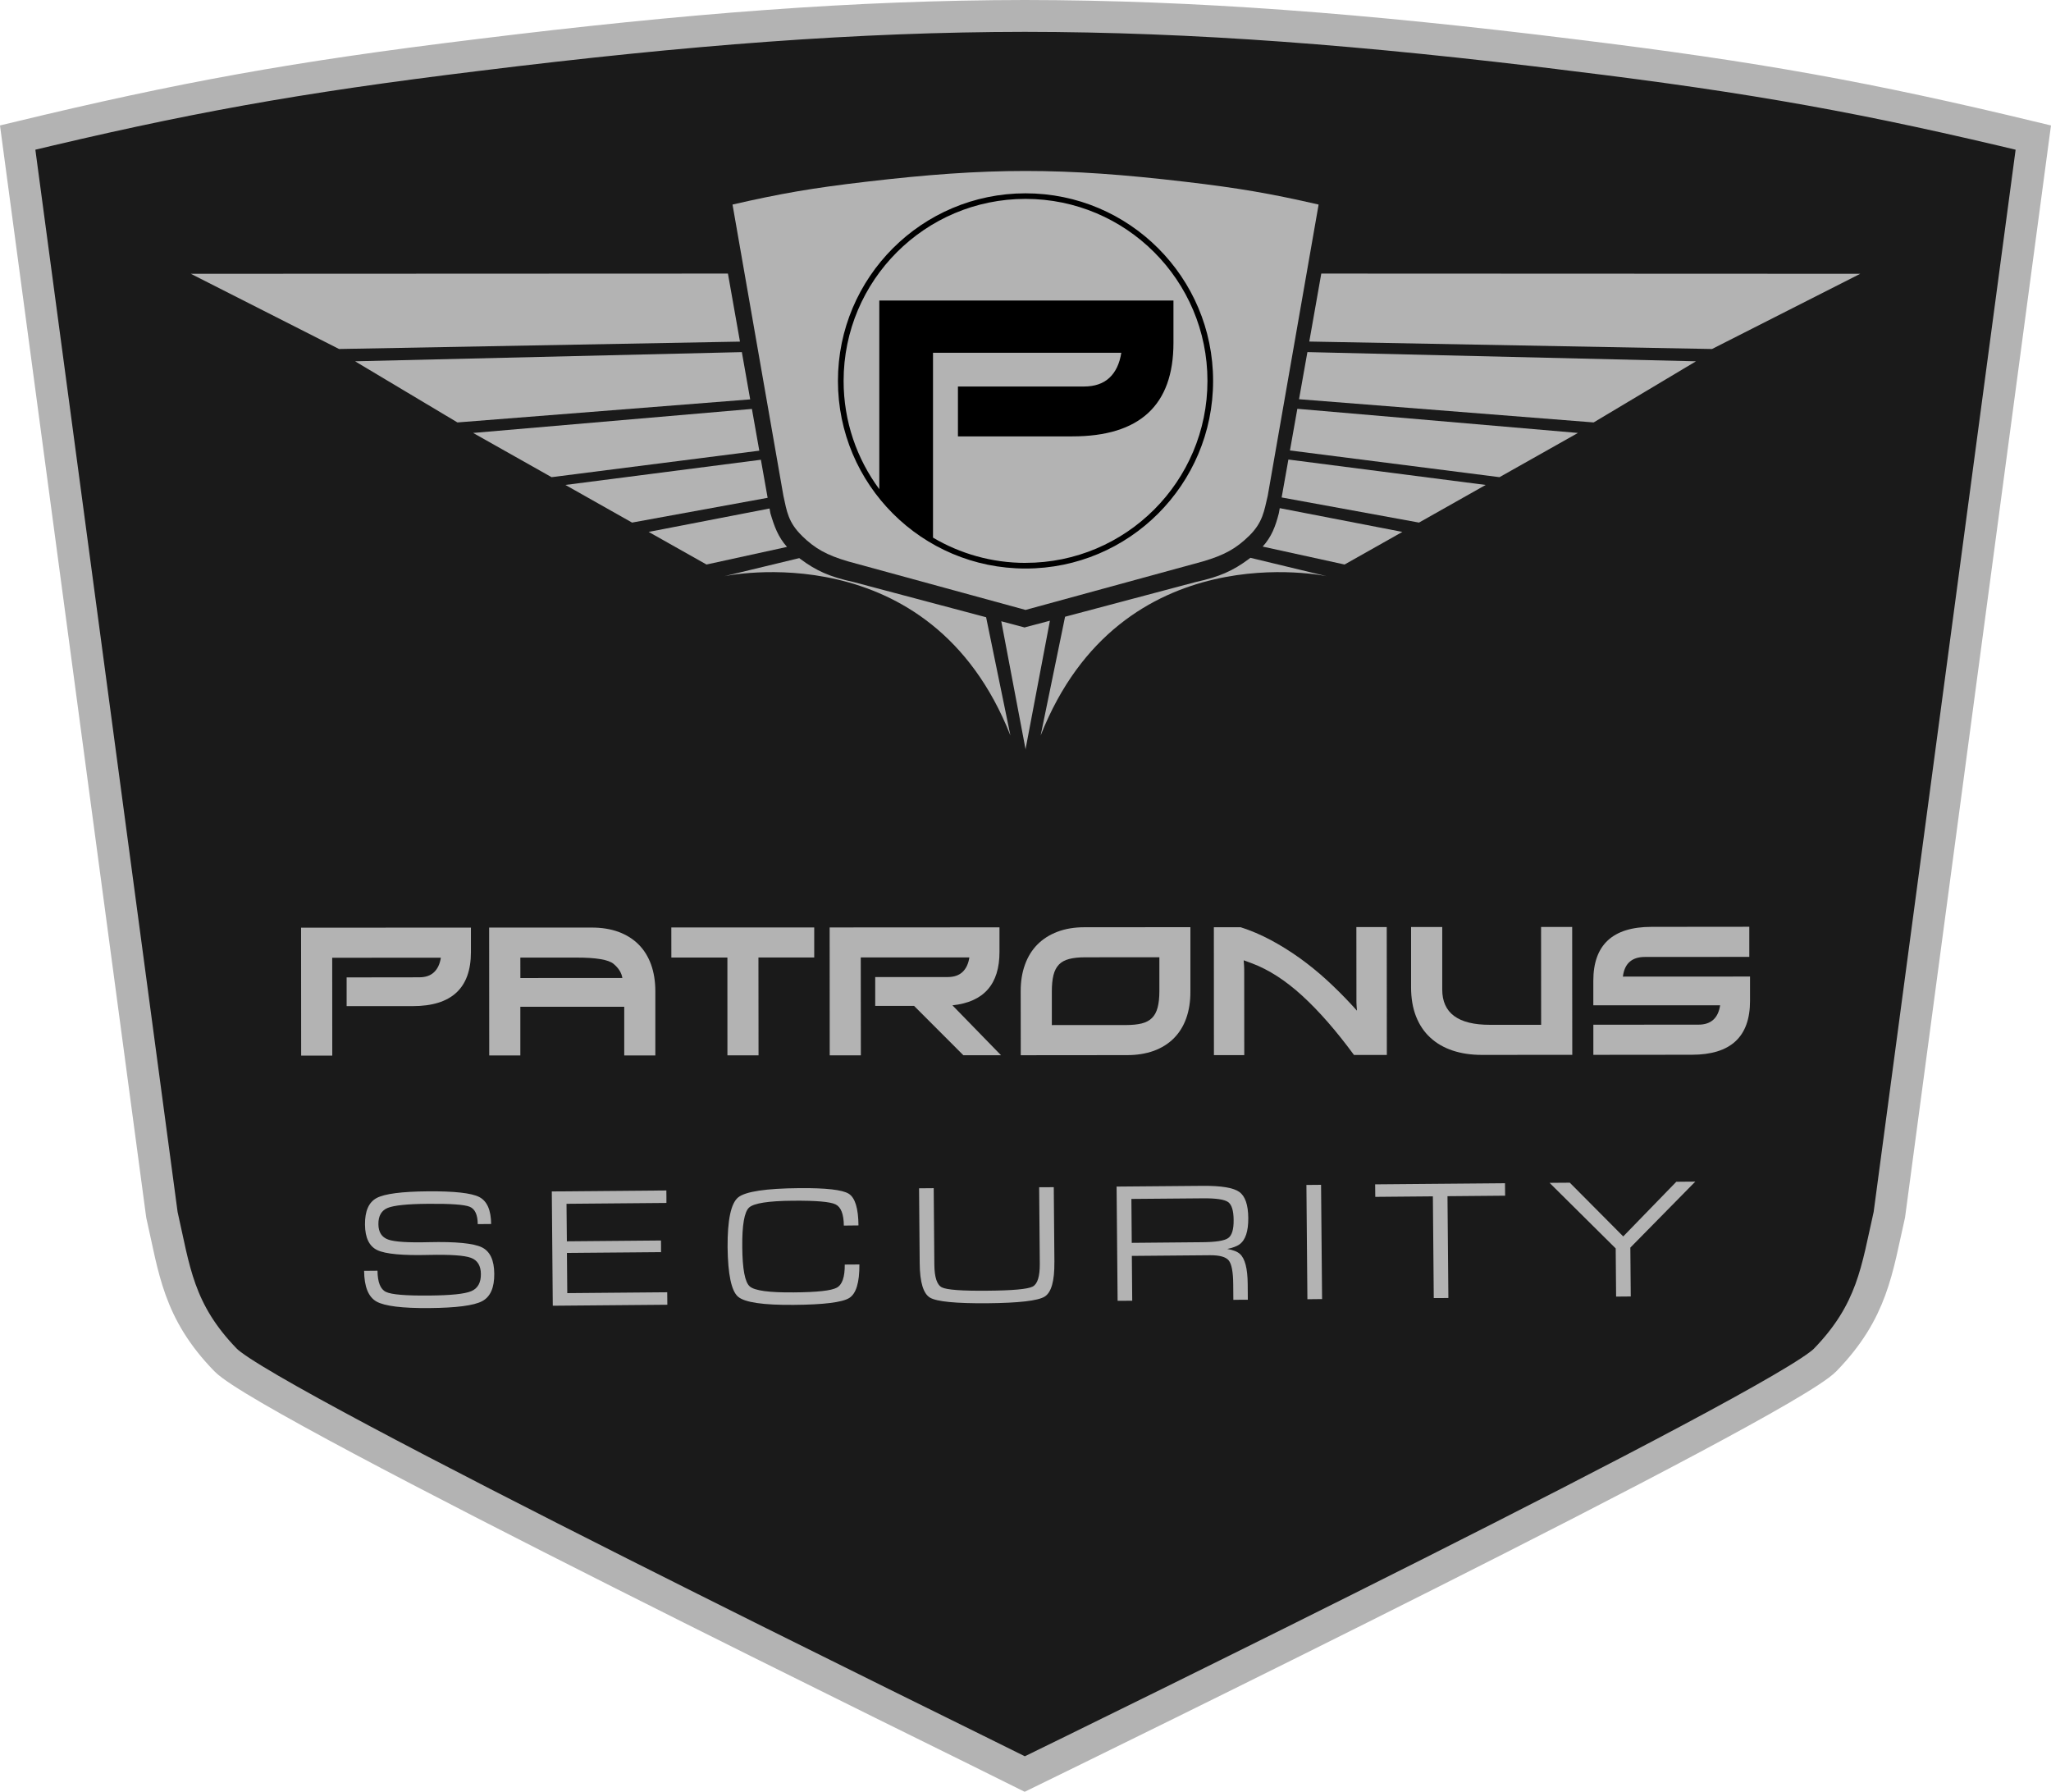 <?xml version="1.0" encoding="UTF-8"?>
<svg id="Ebene_2" data-name="Ebene 2" xmlns="http://www.w3.org/2000/svg" viewBox="0 0 644.18 562.68">
  <defs>
    <style>
      .cls-1, .cls-2 {
        fill: #b3b3b3;
      }

      .cls-1, .cls-3 {
        fill-rule: evenodd;
      }

      .cls-4 {
        fill: #1a1a1a;
        stroke: #b3b3b3;
        stroke-miterlimit: 10;
        stroke-width: 10px;
      }
    </style>
  </defs>
  <g id="Ebene_1-2" data-name="Ebene 1">
    <g>
      <path class="cls-4" d="M494.1,17.29c-65.94-8.14-119.13-12.23-172.23-12.29-52.68.06-105.95,4.15-171.88,12.29C92.31,24.33,57.28,30.74,5.55,43.2l45.3,338.26c3.93,17.26,5.07,30.25,20,45.62,13.59,13.9,233.46,121.17,251.02,130.03,18.16-8.86,237.78-116.13,251.37-130.03,14.93-15.37,16.24-28.36,20.17-45.62l45.21-338.26c-51.72-12.46-86.84-18.87-144.52-25.9Z"/>
      <g>
        <g>
          <path class="cls-2" d="M322.14,235.1v.37l-7.66-40.37,7.34,1.95.32-.09h-.07s7.69-2.03,7.69-2.03l-7.62,40.17Z"/>
          <path class="cls-2" d="M251.33,175.5c-.1-.08-.19-.15-.29-.23l-23.58,5.69s64.65-13.97,89.89,50.01l-7.63-37.13-41.68-11.07c-7.4-1.63-11.6-3.45-16.71-7.27Z"/>
          <polygon class="cls-2" points="59.93 85.98 106.49 109.6 232.41 107.28 228.63 85.91 59.93 85.98"/>
          <polygon class="cls-2" points="111.52 113.46 143.67 132.66 235.62 125.42 233 110.58 111.52 113.46"/>
          <polygon class="cls-2" points="148.6 135.96 173.24 149.85 238.48 141.53 236.16 128.42 148.6 135.96"/>
          <polygon class="cls-2" points="177.58 152.29 198.52 164.11 241.1 156.33 238.98 144.38 177.58 152.29"/>
          <path class="cls-2" d="M241.69,159.69l-37.96,7.35,18.17,10.24,25.28-5.53c-2.81-3.17-3.98-6.41-5.21-10.56l-.27-1.49Z"/>
          <path class="cls-2" d="M392.3,175.5c-5.11,3.81-9.31,5.64-16.71,7.27l-41.07,10.91-7.67,37.29c25.25-63.98,89.89-50.01,89.89-50.01l-24.02-5.79c-.14.11-.28.23-.43.33Z"/>
          <polygon class="cls-2" points="584.27 85.98 414.99 85.91 411.22 107.26 537.71 109.6 584.27 85.98"/>
          <polygon class="cls-2" points="532.68 113.46 410.63 110.57 408 125.37 500.53 132.66 532.68 113.46"/>
          <polygon class="cls-2" points="495.6 135.96 407.47 128.38 405.15 141.46 470.96 149.85 495.6 135.96"/>
          <polygon class="cls-2" points="466.62 152.29 404.66 144.31 402.54 156.22 445.68 164.11 466.62 152.29"/>
          <path class="cls-2" d="M440.46,167.04l-38.51-7.46-.29,1.6c-1.08,4.21-2.29,7.36-5.07,10.47l25.71,5.63,18.16-10.24Z"/>
        </g>
        <path class="cls-1" d="M251.87,168.27c4.1,4,7.77,6.06,14.53,8.04l55.7,15.23,55.7-15.23c6.75-1.98,10.43-4.03,14.53-8.04,4.32-4.24,4.7-7.82,5.84-12.58l15.98-91.45c-14.97-3.44-25.14-5.2-41.83-7.15-38.46-4.53-61.95-4.53-100.42,0-16.69,1.94-26.86,3.71-41.83,7.15l15.98,91.45c1.08,4.94,1.51,8.34,5.84,12.58Z"/>
        <path class="cls-3" d="M322.1,60.71c-32.54,0-58.92,26.38-58.92,58.91s26.38,58.92,58.92,58.92,58.91-26.38,58.91-58.92-26.37-58.91-58.91-58.91ZM322.1,176.77c-10.61,0-20.54-2.9-29.06-7.93v-58.06h59.14c-.54,3.42-1.78,6.04-3.73,7.86-1.95,1.83-4.64,2.74-8.06,2.74h-39.52v15.66h35.91c21.18,0,31.78-9.78,31.78-29.35v-13.32h-92.39v59.25c-7.04-9.5-11.21-21.27-11.21-34.01,0-31.56,25.59-57.15,57.14-57.15s57.14,25.59,57.14,57.15-25.59,57.15-57.14,57.15Z"/>
      </g>
      <g>
        <path class="cls-2" d="M150.05,384.41c-.03-2.95-.87-4.77-2.54-5.45-1.67-.67-6.05-.99-13.12-.92-6.45.05-10.65.49-12.62,1.29-1.97.81-2.95,2.51-2.92,5.12.02,2.49,1.04,4.09,3.06,4.81,2,.73,6.27,1,12.78.83,8.44-.2,13.98.34,16.62,1.6,2.59,1.25,3.9,4.02,3.93,8.29.05,4.39-1.22,7.28-3.81,8.64-2.58,1.37-8.09,2.09-16.52,2.16-8.58.08-14.14-.62-16.68-2.06-2.54-1.45-3.82-4.65-3.87-9.63l4.21-.04c.03,3.62.92,5.84,2.66,6.66,1.73.84,6.28,1.21,13.65,1.14,6.69-.06,11.07-.5,13.12-1.37,2.05-.85,3.07-2.66,3.04-5.39-.02-2.62-1.06-4.33-3.13-5.09-2.05-.76-6.43-1.05-13.1-.91-8.29.22-13.73-.28-16.29-1.5-2.56-1.21-3.85-3.89-3.88-8.03-.04-4.25,1.19-7.03,3.68-8.35,2.51-1.32,7.85-2.02,16.04-2.09,8.33-.07,13.72.53,16.17,1.79,2.45,1.27,3.69,4.09,3.73,8.47l-4.21.04Z"/>
        <path class="cls-2" d="M173.62,410.05l-.31-35.89,35.98-.31.02,1.95v1.97s-31.38.27-31.38.27l.11,11.78,29.56-.26.02,1.82v1.83s-29.56.25-29.56.25l.11,12.63,31.39-.27.02,1.95.02,1.97-35.99.31Z"/>
        <path class="cls-2" d="M269.92,397.07c.04,5.68-1.02,9.21-3.21,10.56-2.2,1.36-7.98,2.08-17.35,2.15-9.64.09-15.49-.77-17.57-2.58-2.08-1.81-3.17-6.99-3.27-15.53-.05-8.57,1.06-13.78,3.31-15.63,2.27-1.86,8.69-2.83,19.28-2.92,8.34-.07,13.51.52,15.48,1.77,1.98,1.26,2.99,4.57,3.04,9.94l-4.6.05c-.03-3.61-.9-5.83-2.6-6.66-1.7-.83-6.15-1.21-13.35-1.15-7.72.06-12.32.78-13.81,2.15-1.49,1.36-2.21,5.5-2.14,12.42.06,6.91.83,11.02,2.35,12.34,1.52,1.34,6.13,1.96,13.84,1.88,7.28-.05,11.77-.54,13.49-1.48,1.71-.92,2.55-3.34,2.51-7.26l4.59-.03Z"/>
        <path class="cls-2" d="M331.16,396.39c.06,5.92-.97,9.53-3.08,10.81-2.1,1.29-8.09,1.98-17.96,2.07-9.87.08-15.87-.51-18-1.75-2.12-1.25-3.21-4.83-3.26-10.76l-.2-23.59,2.3-.02,2.3-.02.2,24.03c.04,3.99.83,6.36,2.38,7.13,1.56.77,6.31,1.12,14.27,1.04,7.94-.06,12.68-.49,14.22-1.29,1.53-.79,2.28-3.18,2.25-7.17l-.2-24.03h2.28s2.31-.03,2.31-.03l.2,23.59Z"/>
        <path class="cls-2" d="M350.72,372.63l2.28-.02,24.77-.21c5.79-.04,9.6.58,11.45,1.9,1.86,1.31,2.81,4.04,2.84,8.22.03,4.15-.88,6.91-2.77,8.27-.85.6-2.14,1.08-3.84,1.43,1.83.31,3.16.82,3.99,1.57,1.58,1.43,2.4,4.56,2.44,9.42l.04,4.96h-2.27s-2.28.03-2.28.03l-.04-4.95c-.03-3.82-.5-6.3-1.4-7.41-.91-1.12-2.85-1.67-5.87-1.65l-24.57.21.12,14.07-2.29.02h-2.3s-.32-35.88-.32-35.88ZM355.47,390.3l22.1-.2c4.27-.03,7.01-.46,8.18-1.3,1.18-.83,1.74-2.72,1.71-5.66-.02-2.96-.6-4.85-1.75-5.66-1.15-.81-3.79-1.2-7.93-1.16l-22.43.19.11,13.79Z"/>
        <path class="cls-2" d="M410.33,372.12l2.3-.02,2.29-.02.32,35.88-2.31.02-2.3.03-.31-35.89Z"/>
        <path class="cls-2" d="M450.04,375.7l-18.09.16-.02-1.95-.02-1.98,40.78-.35.02,1.94.02,1.97-18.1.16.28,31.96-2.3.03h-2.29s-.28-31.95-.28-31.95Z"/>
        <path class="cls-2" d="M507.48,392.07l-20.79-20.61,3.18-.03,3.18-.02,16.78,16.88.02-.03,16.65-17.14,2.97-.03,2.99-.02-20.4,20.73.13,15.34-2.3.02-2.3.02-.13-15.1Z"/>
      </g>
      <g>
        <path class="cls-2" d="M94.59,331.51l-.03-40.18,53.35-.03v7.7c0,11.31-6.09,16.96-18.31,16.96h-20.73s0-9.02,0-9.02l22.8-.03c1.97,0,3.52-.52,4.64-1.59,1.13-1.06,1.85-2.58,2.15-4.57l-34.12.02.02,30.73h-9.77Z"/>
        <path class="cls-2" d="M153.64,291.29h32.16c3.14-.01,5.96.44,8.46,1.35,2.48.92,4.59,2.24,6.3,3.95,1.71,1.71,3.02,3.81,3.92,6.29.89,2.48,1.35,5.27,1.35,8.39v20.18h-9.77s0-15.28,0-15.28h-32.63s0,15.29,0,15.29h-9.77s-.03-40.17-.03-40.17ZM163.43,307.14l32.04-.02c-.25-1.63-1.18-3.12-2.8-4.46-1.6-1.29-5.45-1.95-11.58-1.94h-17.66s.01,6.42.01,6.42Z"/>
        <path class="cls-2" d="M255.72,300.68h-17.51s.03,30.74.03,30.74h-9.77s-.01-30.72-.01-30.72h-17.6s-.01-9.44-.01-9.44h44.88s0,9.42,0,9.42Z"/>
        <path class="cls-2" d="M274.88,306.83h22.8c1.97-.01,3.53-.54,4.64-1.6,1.12-1.05,1.84-2.59,2.14-4.56h-34.11s.03,30.74.03,30.74h-9.78s-.02-40.16-.02-40.16l53.34-.03v7.69c.02,10.16-4.91,15.76-14.78,16.8l15.27,15.68h-11.83s-15.48-15.5-15.48-15.5h-12.21s0-9.04,0-9.04Z"/>
        <path class="cls-2" d="M373.88,291.17v20.21c.02,3.12-.43,5.92-1.31,8.4-.88,2.48-2.19,4.56-3.9,6.29-1.71,1.71-3.82,3.03-6.3,3.94-2.5.89-5.34,1.36-8.52,1.34l-33.25.03-.02-20.17c0-3.04.44-5.82,1.35-8.29.89-2.49,2.2-4.59,3.91-6.32,1.71-1.72,3.8-3.05,6.28-3.99,2.49-.95,5.31-1.42,8.5-1.42l33.26-.02ZM364.12,300.61l-23.28.02c-2.01,0-3.69.17-5.04.53-1.35.35-2.42.93-3.22,1.76-.8.84-1.37,1.94-1.71,3.32-.34,1.38-.51,3.09-.51,5.19v10.48s23.28-.01,23.28-.01c1.97,0,3.62-.17,4.96-.5,1.33-.34,2.41-.9,3.22-1.72.83-.81,1.41-1.91,1.77-3.29.37-1.38.55-3.11.55-5.21v-10.58Z"/>
        <path class="cls-2" d="M435.58,331.3h-10.32c-5.56-7.57-10.98-13.77-16.24-18.59-5.25-4.8-10.5-8.19-15.76-10.17-.38-.13-.8-.3-1.24-.46-.45-.18-.92-.35-1.4-.51.11,1.45.16,2.38.16,2.8l.02,26.98h-9.53s-.02-40.17-.02-40.17h8.4c3.22,1.03,6.38,2.38,9.44,4.01,3.08,1.65,6.08,3.52,9.03,5.61,2.91,2.09,5.75,4.38,8.49,6.88,2.73,2.49,5.34,5.1,7.83,7.78l1.76,1.93c-.11-1.17-.16-2.06-.17-2.65l-.02-23.6h9.54s.03,40.16.03,40.16Z"/>
        <path class="cls-2" d="M452.98,291.12v19.63c0,7.4,5,11.09,14.99,11.08h16.07s-.02-30.73-.02-30.73h9.77s.03,40.16.03,40.16l-28.4.02c-3.39,0-6.45-.46-9.18-1.37-2.73-.92-5.08-2.26-7.01-4.06-1.95-1.78-3.43-4-4.48-6.65-1.04-2.66-1.56-5.7-1.56-9.17v-18.91s9.78,0,9.78,0Z"/>
        <path class="cls-2" d="M549.43,300.5l-32.81.02c-4.08,0-6.4,2.06-6.9,6.17l39.93-.02v7.63c.01,11.29-6.08,16.93-18.27,16.93l-30.94.03v-9.46l33.01-.02c3.92,0,6.19-2.03,6.81-6.08h-39.83s0-7.67,0-7.67c-.01-11.3,6.08-16.95,18.26-16.96l30.73-.03v9.45Z"/>
      </g>
    </g>
  </g>
</svg>